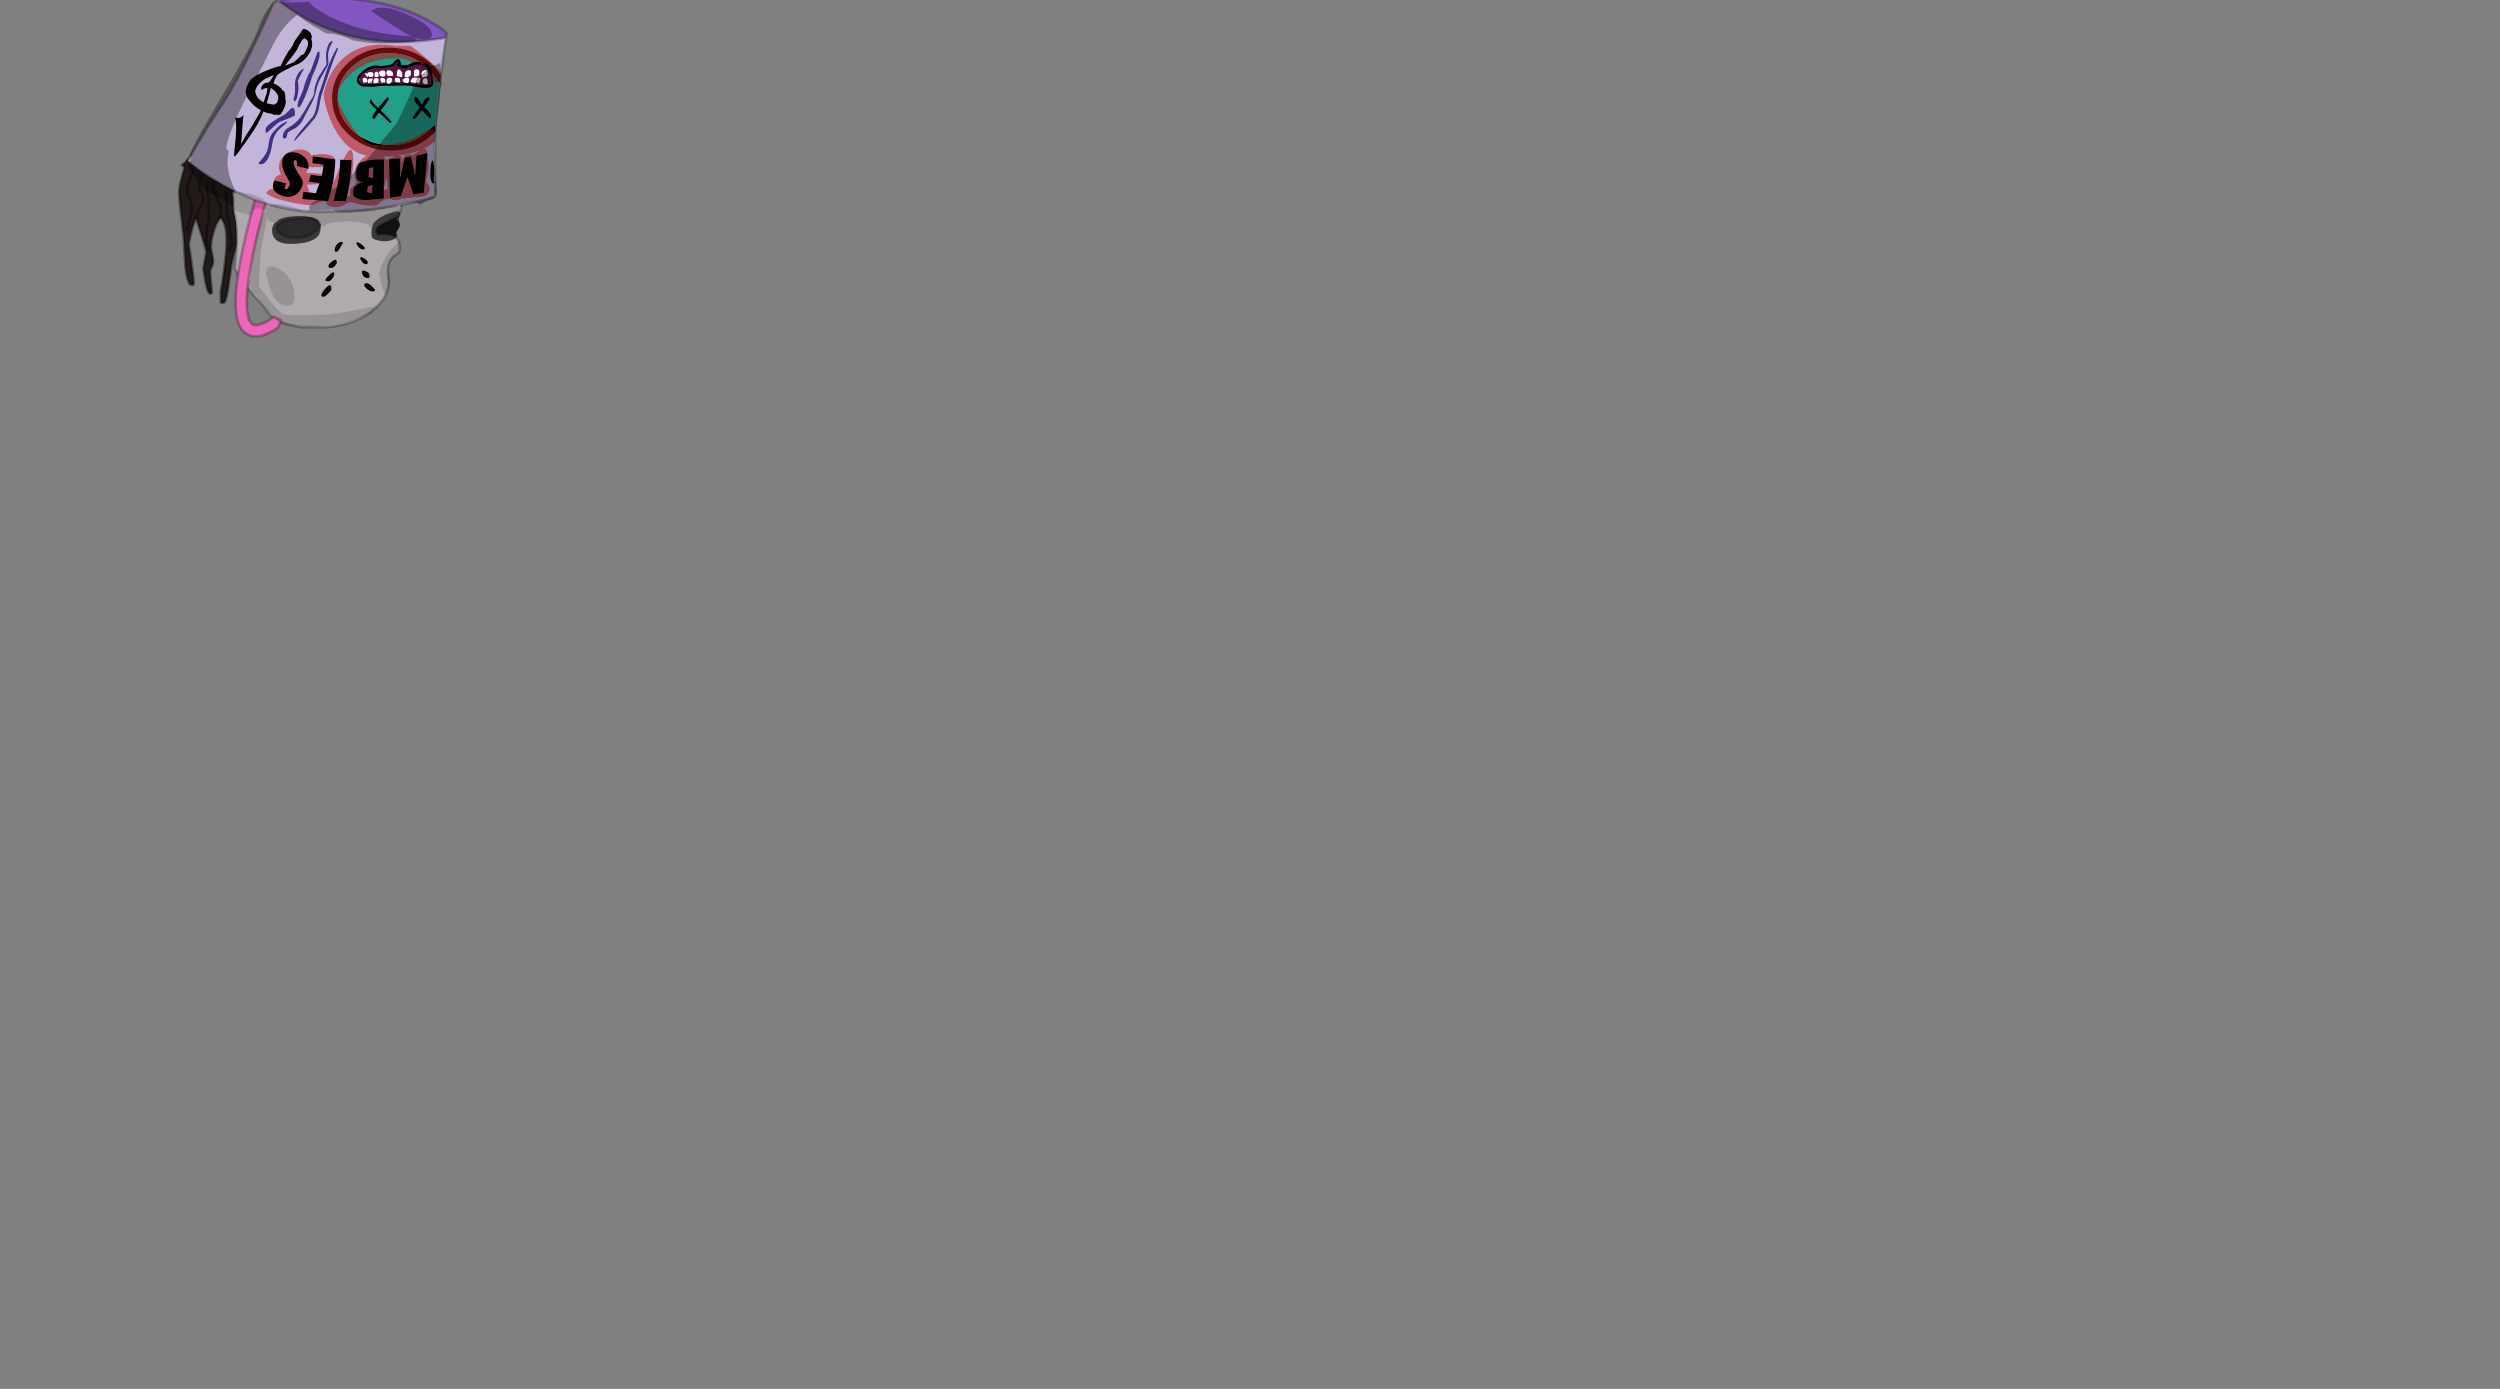 <svg id="CQB" image-rendering="auto" baseProfile="basic" version="1.1" x="0px" y="0px" width="900" height="500" ><rect width="100%" height="100%" fill="#808080" stroke="none"/><g id="Escena-1" overflow="visible"><g id="mcObject" transform="translate(113.4 60.35)"><g id="mcColor0" transform="translate(69.6 57.95)"/><path fill="#231A1A" stroke="none" d="M-43.8 -2.5Q-42.9 -3.2 -41.4 -5.15 -39.9 -7.05 -39.9 -7.45 -39.9 -8 -40.05 -8.1 -40.15 -8.1 -40.5 -8.15 -41.95 -7.05 -44.35 -4.5 -46.9 -1.65 -47.9 -.85 -47.9 -.8 -47.45 -.55 -47.05 -.35 -47.05 .15 -47.05 .35 -47.95 3.5 -48.9 6.95 -48.9 8.6 -48.9 11.65 -47.95 18.95 -47.05 26.3 -47.05 29 -47.05 29.05 -46.65 35.65 -45.9 42.25 -44.35 42.25 -43.8 42.25 -43.75 42.15L-43.8 42.05Q-43.65 41.6 -43.65 41.2 -43.65 40.15 -44.5 33.95 -45.4 28 -45.4 27.9 -45.4 26.8 -44.55 23.3 -43.55 19.25 -42.75 18.35 -42.35 19.65 -40.65 24.95 -39.15 29.75 -39.15 30.2 -39.15 31.05 -40.2 36.25 -40.2 36.3 -39.5 40.8 -38.6 45.35 -37.75 45.35 -37.25 45.35 -37.15 45.2 -37.15 45 -37.1 45 -37.75 38.55 -37.75 37.65 -37.75 36.7 -37.2 35.75 -36.65 34.8 -36.65 33.65 -36.65 33.2 -37.05 31.05 -37.5 29.05 -37.5 29 -37.5 26.65 -36.6 23.4 -35.55 19.5 -33.9 17.9 -32.35 19.9 -32 22.85 -31.85 23.95 -31.85 27.7 -31.85 29.7 -32.65 36.3 -33.5 42.85 -33.9 44.15L-33.9 48.5Q-33.85 48.7 -32.95 48.7 -31.85 48.7 -30.8 40.2 -29.6 30.5 -28.05 27.95 -28.05 29 -27.45 29.45L-27 29.25Q-25.55 22.35 -25.55 10.8 -25.55 7.6 -31.65 2.65 -38.3 -2.7 -44 -2.2L-43.8 -2.5Z"/><path id="Layer14_0_1_STROKES" stroke="#000" stroke-opacity=".38" stroke-width="1" stroke-linejoin="round" stroke-linecap="round" fill="none" d="M-43.8 -2.5L-44 -2.2Q-38.3 -2.7 -31.65 2.65 -25.55 7.6 -25.55 10.8 -25.55 22.35 -27 29.25L-27.45 29.45Q-28.05 29 -28.05 27.95 -29.6 30.5 -30.8 40.2 -31.85 48.7 -32.95 48.7 -33.85 48.7 -33.9 48.5L-33.9 44.15Q-33.5 42.85 -32.65 36.3 -31.85 29.7 -31.85 27.7 -31.85 23.95 -32 22.85 -32.35 19.9 -33.9 17.9 -35.55 19.5 -36.6 23.4 -37.5 26.65 -37.5 29 -37.5 29.05 -37.05 31.05 -36.65 33.2 -36.65 33.65 -36.65 34.8 -37.2 35.75 -37.75 36.7 -37.75 37.65 -37.75 38.55 -37.1 45 -37.15 45 -37.15 45.2 -37.25 45.35 -37.75 45.35 -38.6 45.35 -39.5 40.8 -40.2 36.3 -40.2 36.25 -39.15 31.05 -39.15 30.2 -39.15 29.75 -40.65 24.95 -42.35 19.65 -42.75 18.35 -43.55 19.25 -44.55 23.3 -45.4 26.8 -45.4 27.9 -45.4 28 -44.5 33.95 -43.65 40.15 -43.65 41.2 -43.65 41.6 -43.8 42.05L-43.75 42.15Q-43.8 42.25 -44.35 42.25 -45.9 42.25 -46.65 35.65 -47.05 29.05 -47.05 29 -47.05 26.3 -47.95 18.95 -48.9 11.65 -48.9 8.6 -48.9 6.95 -47.95 3.5 -47.05 .35 -47.05 .15 -47.05 -.35 -47.45 -.55 -47.9 -.8 -47.9 -.85 -46.9 -1.65 -44.35 -4.5 -41.95 -7.05 -40.5 -8.15 -40.15 -8.1 -40.05 -8.1 -39.9 -8 -39.9 -7.45 -39.9 -7.05 -41.4 -5.15 -42.9 -3.2 -43.8 -2.5Z"/><path fill="#353535" stroke="none" d="M29.2 17.9Q29.2 17.25 27.85 17.2 26.45 17.15 24.8 17.75 20.4 19.4 20.4 23.1L20.55 24.6Q20.95 26.1 22.05 26.1 27.9 26.1 28.5 25.4 28.8 24.95 29.05 23.8 30.7 21.05 30.7 20.65 30.7 20.15 30.05 19.6 29.2 18.8 28.95 18.45 29.2 18.1 29.2 17.9Z"/><path fill="#AFAAAD" stroke="none" d="M22.05 -3.6Q14.05 -6.90 -5.65 -.25 -25.29 6.40 -28.2 7.55 -29.5 8.1 -29.65 8.9 -29.75 9.4 -29.55 10.7 -29.55 14.8 -28.85 17.6 -28.15 20.4 -28.15 26.85 -28.85 36.1 -28.85 36.25 -28.85 36.9 -25.4 41.6 -22.05 46.2 -20.55 47.7 -18.5 49.7 -16 53.35 -12.9 56.25 -4.8 57.45L4.4 57.45Q15.55 56.25 21.65 50.7 26.55 46.25 26.55 41.15 26.4 39.7 26.3 38.55 26.15 36.35 26.45 35.1 27.15 32.5 29 31.5 30.55 30.65 30.55 29.15 30.7 27.4 29.8 26 28.05 23.3 22.75 24.05 22.3 23.65 22.2 23.45 22.05 23.15 22.05 22.5 22.05 21.25 26 19.5 29.94 17.75 30.35 16.8 30.74 15.84 31.05 13.55 31.35 11.29 30.7 5.5 30.04 -.29 22.05 -3.6M-13.8 21.75Q-13.8 18.95 -6.1 18.3 1.6 17.6 1.6 20.7 1.6 21.75 -.25 23.2 -2.85 25.25 -7.05 25.25 -10.3 25.25 -12.25 23.9 -13.8 22.85 -13.8 21.75Z"/><path id="Layer12_0_1_STROKES" stroke="#000" stroke-opacity=".25" stroke-width="1" stroke-linejoin="round" stroke-linecap="round" fill="none" d="M31.05 13.57Q30.74 15.84 30.35 16.8 29.94 17.75 26 19.5 22.05 21.25 22.05 22.5 22.05 23.15 22.2 23.45 22.3 23.65 22.75 24.05 28.05 23.3 29.8 26 30.7 27.4 30.55 29.15 30.55 30.65 29 31.5 27.15 32.5 26.45 35.1 26.15 36.35 26.3 38.55 26.4 39.7 26.55 41.15 26.55 46.25 21.65 50.7 15.55 56.25 4.4 57.45L-4.8 57.45Q-12.9 56.25 -16 53.35 -18.5 49.7 -20.55 47.7 -22.05 46.2 -25.4 41.6 -28.85 36.9 -28.85 36.25 -28.85 36.1 -28.15 26.85 -28.15 20.4 -28.85 17.6 -29.55 14.8 -29.55 10.7 -29.75 9.4 -29.65 8.9 -29.5 8.1 -28.2 7.55 -25.29 6.40 -5.62 -.25 14.05 -6.90 22.05 -3.6 30.04 -.29 30.7 5.5 31.35 11.29 31.05 13.57ZM-13.8 21.75Q-13.8 22.85 -12.25 23.9 -10.3 25.25 -7.05 25.25 -2.85 25.25 -.25 23.2 1.6 21.75 1.6 20.7 1.6 17.6 -6.1 18.3 -13.8 18.95 -13.8 21.75Z"/><path fill="#000" stroke="none" d="M16.9 37.6Q16.9 38.2 17.2 38.75 17.8 39.75 19.15 39.75 19.7 39.75 19.7 39.05 19.7 37.85 18.3 37.3 16.9 36.75 16.9 37.6M18.6 41.6Q17.9 41.6 17.8 41.9 17.75 42 17.75 42.6 17.75 42.8 18.65 43.6 19.8 44.6 20.9 44.6 21.05 44.6 21.35 44.4 21.65 44.2 21.65 43.95 19.7 41.6 18.6 41.6M3 46.5Q3.55 46.5 4.7 45.4 5.9 44.25 5.9 43.7 5.9 41.25 4.1 43.15 2.3 45 2.3 45.85 2.3 46.5 3 46.5M6.95 38.6Q6.95 36.9 5.4 38.4 3.8 39.9 3.8 40.35 3.8 40.7 3.95 40.8 4.3 40.8 4.75 40.95 5.9 40.95 6.95 38.6M4.85 35.45Q4.85 35.5 4.9 35.8 5.1 36.15 5.75 36.15 6.4 36.15 7.15 35.4 7.85 34.65 7.85 34.2 7.85 32.5 6.35 33.6 4.85 34.7 4.85 35.45M7.15 30.2L7.9 30.3Q8.35 30.3 10 27.15 9.95 26.9 9.95 26.75 8.55 26.6 7.7 27.9 7.1 28.8 7.1 29.55L7.15 30.2M18.95 33.8Q18.95 33.65 18.5 33.3 18.4 33.15 18.25 33.05 17.75 32.55 17.3 32.45 16.25 31.85 16.25 32.8 16.25 32.75 16.85 33.75 17.6 34.8 18.4 34.8 18.5 34.8 18.6 34.65 18.85 34.6 18.95 34.5L18.95 34.15Q18.95 34.05 18.95 34 18.95 33.85 18.95 33.8M17.3 29.45Q17.95 29.45 17.95 29 17.95 28.55 16.45 27.4 14.95 26.3 14.95 27.45 14.95 27.5 15.55 28.45 16.35 29.45 17.3 29.45Z"/><path fill="#EE66B7" stroke="none" d="M-19.6 6.55Q-20.35 6.95 -20.55 7.75 -29.45 38.8 -28.5 51.05 -27.95 58.5 -24.1 60.1 -20.6 62.15 -14.15 58.15 -13.45 57.7 -13.05 57.2 -12.9 56.6 -12.25 54.95 -12.9 54.55 -13.5 54.35 -14.05 54.15 -14.85 53.7 -15.9 54.55 -16.25 54.75 -20.3 57.25 -22.35 56.5 -24.2 55.3 -24.5 50.75 -25.3 38.9 -16.7 8.85 -16.5 8.05 -16.9 7.35 -17.3 6.6 -18.1 6.4 -18.9 6.15 -19.6 6.55Z"/><path id="Layer10_0_1_STROKES" stroke="#000" stroke-opacity=".25" stroke-width="1" stroke-linejoin="round" stroke-linecap="round" fill="none" d="M-20.55 7.75Q-29.45 38.8 -28.5 51.05 -27.95 58.5 -24.1 60.1 -20.6 62.15 -14.15 58.15 -13.45 57.7 -13.05 57.2 -12.9 56.6 -12.25 54.95 -12.9 54.55 -13.5 54.35 -14.05 54.15 -14.85 53.7 -15.9 54.55 -16.25 54.75 -20.3 57.25 -22.35 56.5 -24.2 55.3 -24.5 50.75 -25.3 38.9 -16.7 8.85 -16.5 8.05 -16.9 7.35 -17.3 6.6 -18.1 6.4 -18.9 6.15 -19.6 6.55 -20.35 6.95 -20.55 7.75Z"/><path fill="#C3B4D9" stroke="none" d="M43.6 -17.55Q44.35 -27.5 47.15 -46.8 11.9 -40.5 -13 -60.05 -14.1 -59.8 -14.85 -59.5 -27 -32.3 -32.75 -23.7 -38.5 -15.2 -45.8 -2.45 -40.75 2.1 -32.4 6.65 -15.65 15.75 .95 15.9 17.55 16.05 32 13.2 39.25 11.8 43.25 10.35 43.2 5.95 43.2 .25 43.1 -11.3 43.6 -17.55Z"/><path fill="#8155C2" stroke="none" d="M40.1 -53.35Q30.35 -58.5 18.15 -60.15 3.6 -62.1 -7.1 -61 -10.75 -60.6 -13 -60.05 11.9 -40.5 47.15 -46.8 47.3 -47.6 47.4 -48.45 45 -50.75 40.1 -53.35Z"/><path id="Layer9_0_1_STROKES" stroke="#000" stroke-opacity=".25" stroke-width="1" stroke-linejoin="round" stroke-linecap="round" fill="none" d="M47.15 -46.8Q47.3 -47.6 47.4 -48.45 45 -50.75 40.1 -53.35 30.35 -58.5 18.15 -60.15 3.6 -62.1 -7.1 -61 -10.75 -60.6 -13 -60.05 11.9 -40.5 47.15 -46.8 44.35 -27.5 43.6 -17.55 43.1 -11.3 43.2 .25 43.2 5.95 43.25 10.35 39.25 11.8 32 13.2 17.55 16.05 .95 15.9 -15.65 15.75 -32.4 6.65 -40.75 2.1 -45.8 -2.45 -38.5 -15.2 -32.75 -23.7 -27 -32.3 -14.85 -59.5 -14.1 -59.8 -13 -60.05"/><path fill="#000" stroke="none" d="M-3.1 -49.7Q-3.7 -50.05 -4.3 -49.95 -4.7 -49.25 -5.85 -47.65 -7.05 -46.05 -7.25 -45.7 -7.75 -44.8 -8.05 -43.95 -8.3 -43.65 -8.35 -43.55 -8.5 -43.25 -8.7 -42.95 -9.05 -42.4 -9.45 -42.1 -9.95 -41.3 -10.45 -40.35 -11.55 -38.4 -11.8 -37.75 -12.15 -37.15 -12.3 -36.6 -14.4 -36.2 -17.2 -35.05 -22.55 -32.95 -23.7 -30.9 -24.9 -28.8 -24.9 -27.4 -24.9 -25.35 -23.1 -23.6 -22.15 -22.2 -19.5 -20.65 -19.6 -20.5 -19.6 -20.3 -21.55 -16.9 -22.9 -14.6 -23.65 -13.55 -24.2 -12.55 -24.35 -12.35 -24.45 -12.2 -24.5 -12.05 -24.6 -11.95 -25.95 -9.7 -26.7 -8.45 -26.4 -10.15 -26.25 -13.2 -25.9 -18.1 -25.7 -18.85 -26.15 -18.5 -26.7 -18.15 -27.7 -17.65 -28.7 -18.05 -28.65 -17.75 -28.6 -17.4L-28.6 -17.45Q-28.2 -14.5 -28.55 -10.8 -29.2 -4.6 -29.15 -4.15L-28.8 -4.1Q-28 -4.85 -24.9 -9.25 -21.95 -13.5 -21.35 -14.55 -21.3 -14.65 -21.25 -14.75 -20.65 -15.75 -20.45 -16.1 -20.15 -16.65 -19.3 -18.45 -18.9 -19.45 -18.6 -20.2 -17.15 -19.55 -15.9 -19.5 -14.9 -19.05 -14.45 -18.95 -14.25 -19 -14.1 -19.1 -13.1 -18.95 -12.7 -19 -12.3 -19.1 -11.45 -20.7 -10.1 -23.2 -10.7 -24.85 -10.6 -25.7 -10.8 -26.6 -11.15 -28 -11.6 -27.65 -12.5 -29.4 -14.95 -30.35 -14.35 -32.1 -14 -32.65 -13.45 -33.65 -11.95 -34.45 -11.1 -35 -8.8 -36.05 -8.35 -36.35 -7.9 -36.6 -6.25 -37.15 -5.35 -37.7 -3.3 -38.9 -1.9 -41.4 -.5 -44 -1.35 -46.35 -1.05 -47 -1.25 -47.65 -1.45 -48.8 -3.1 -49.7M-3.8 -46.5Q-3.65 -46.5 -3.45 -46.4 -2.3 -45.75 -2.5 -44.35 -2.6 -43.7 -3.05 -42.85L-2.95 -42.8 -3.25 -42.3Q-3.5 -41.55 -3.9 -41.1 -4.35 -40.5 -4.95 -40.5 -5.45 -39.95 -6 -39.4 -6.8 -38.6 -7.6 -38 -8 -37.85 -8.35 -37.65 -9.5 -37.25 -10.3 -36.85 -10.5 -36.85 -10.7 -36.8 -10.15 -37.65 -8.7 -39.45 -7.1 -41.4 -6.45 -42.55 -6.35 -42.8 -5.95 -43.55 -5.95 -43.7 -5.85 -43.8 -5.7 -44.4 -5.25 -44.85 -4.5 -46.4 -3.8 -46.5M-18.5 -31.6Q-18.35 -31.75 -18.2 -31.8 -15.65 -33.1 -14.85 -33.3 -16.1 -31 -16.8 -30.6 -17.95 -30.6 -18.45 -30.15 -18.75 -29.95 -19.2 -29.2 -19.45 -28.75 -19.4 -28.6 -19.5 -28.4 -19.25 -28.05L-18.95 -28Q-18.25 -28.6 -17.2 -28.75 -17.1 -27.9 -17.4 -26.75 -17.8 -25.65 -18.5 -23.5 -20.4 -24.55 -21.05 -25.85 -21.25 -26.25 -21.3 -26.55 -21.45 -26.95 -21.5 -27.25 -21.5 -27.6 -21.45 -27.95 -21.35 -28.4 -21.1 -28.8 -20.15 -30.5 -18.5 -31.6M-16.5 -26.4Q-15.95 -28.55 -15.85 -28.75 -13.25 -26.85 -13.25 -25.3 -13.2 -24.55 -13.65 -23.4 -13.85 -23.25 -14.1 -23.05 -14.4 -22.85 -14.7 -22.65 -15.45 -22.75 -16.45 -22.95 -17 -23.1 -17.4 -23.2 -17.1 -24.2 -16.5 -26.4M-27.5 -17.75Q-27.54 -17.65 -27.55 -17.6 -27.55 -17.65 -27.65 -17.7 -27.55 -17.75 -27.5 -17.75M26.95 -41.2Q34.75 -41.1 40.25 -36.1 42.65 -33.95 43.95 -31.4 44.15 -31.05 44.55 -30.9 44.65 -30.9 44.7 -30.85 44.8 -30.85 44.9 -30.85 44.95 -31.4 45.05 -32.1 45.15 -32.7 45.25 -33.2 43.85 -35.55 41.6 -37.6 35.55 -43.05 26.95 -43.2 18.3 -43.35 12.25 -38.05 6.15 -32.7 6.15 -25.05 6.15 -17.35 12.25 -11.8 18.3 -6.3 26.95 -6.15 35.55 -6.05 41.55 -11.35 42.6 -12.25 43.25 -12.85 43.25 -13.3 43.3 -13.7 43.3 -13.9 43.25 -14.65 43.25 -15 43.3 -15.3L43.25 -15.3Q42.85 -15.3 42.6 -14.95 42.05 -14.4 40.25 -12.85 34.8 -8.05 27 -8.15 19.1 -8.3 13.6 -13.3 8.15 -18.25 8.15 -25.05 8.15 -31.8 13.55 -36.55 19.05 -41.35 26.95 -41.2Z"/><path fill="#229F88" stroke="none" d="M40.25 -36.1Q34.75 -41.1 26.95 -41.2 19.05 -41.35 13.55 -36.55 8.15 -31.8 8.15 -25.05 8.15 -18.25 13.6 -13.3 19.1 -8.3 27 -8.15 34.8 -8.05 40.25 -12.85 42.05 -14.4 42.6 -14.95 42.85 -15.3 43.25 -15.3L43.3 -15.3Q43.3 -15.6 43.4 -15.8L43.45 -15.85Q44.35 -27.8 44.7 -30.85 44.65 -30.9 44.55 -30.9 44.15 -31.05 43.95 -31.4 42.65 -33.95 40.25 -36.1Z"/><path fill="#B81616" fill-opacity=".56" stroke="none" d="M34.3 -43.85L28.8 -43.85Q15.3 -46 8.05 -37.15 5.55 -34.15 4.2 -30.3 3.15 -27.4 3.15 -25.75 3.15 -24.95 3.9 -22.1 5 -18.05 6.75 -14.6 11.25 -5.9 18.7 -4.25 17.2 -3.55 16.05 -2.2 14.2 -.15 14.2 2.2 14.2 3.2 14.3 3.6 14.45 4.55 15.15 5.15 14.25 6.45 13.05 7.3 12.6 7.6 12.6 8.85 12.6 9.65 12.85 10.25 12.6 10.3 12.4 10.3 11.9 10.35 11.45 10.4 11.9 8.9 12.4 6.7 13.8 .55 13.8 -2.1 13.8 -10.55 9.95 -2.35 7.75 2.3 6.8 5.55 6.65 3.95 6.65 3 6.65 2 7 .05 7.35 -1.85 7.35 -2.15 7.35 -5.2 1.5 -4.8 -.1 -4.7 -1.3 -4.35 -1.85 -5.6 -3.3 -6.15 -5.45 -7 -8.15 -6.05 -10.95 -5.1 -12.25 -2.95 -13.7 -.4 -12.25 2.65 -13.95 2.45 -14.75 4.6 -15.15 5.65 -15.2 6.85 -15.2 7.3 -15.15 7.65 -17.05 7.75 -17.5 9.3 -15.35 11 -9.3 12.35 -4.25 13.5 -1.8 13.5 -.9 13.5 .65 12.75 1.15 12.5 1.6 12.35 2.75 12.25 3.65 12.1 4.1 12.35 4.35 13.1 4.7 14.2 8.15 14.2 9.05 14.2 10.55 13.35 12.05 12.45 12.9 12.45 13.25 12.45 15.55 13.1 17.85 13.75 21.3 13.7 22.3 13.7 23.6 12.5 24.9 11.25 26.6 11.25 26.9 11.25 27.15 11.25 27.7 11.7 28.7 11.7 30.25 11.7 31.15 11.15 34 11 35.75 10.6 36.25 10.65 36.8 10.65 38.95 10.65 40.2 9.7 41.3 8.85 41.3 7.7 41.3 6.65 40.65 6 40 5.4 40 4.9 40.95 .6 40.95 -.65 40.95 -1 40.65 -2.6 40.35 -4.15 40.35 -4.85 40.45 -7.05 38.95 -6.75 39.1 -6.85 39.3 -6.95 42.05 -8.3 43.1 -9.65L43.1 -12.5Q43 -12.9 42.95 -13.65 42.45 -13.95 41.6 -13.95 40.95 -13.95 39.55 -13.05 37.35 -11.55 36.25 -11 30.55 -8.05 21.65 -8.05 17.65 -8.05 12.55 -16 8.05 -23.05 8.05 -25.55 8.05 -28.8 12.15 -33 18.45 -39.4 30.2 -39.4 33.95 -39.4 38.05 -34.95 42.15 -30.55 44.05 -30.55 44.6 -30.55 45 -30.65 45.1 -31.35 45.2 -32.1 45.3 -33.6 45.45 -34.2 44.25 -35.85 40.7 -38.85 36.05 -42.85 34.3 -43.85M18.3 -.75L18.1 -.6Q17.9 2.35 17.65 3L16.65 2.65Q16.75 2.4 16.95 .4 17.1 -.7 18.3 -.75M25.3 -3.1Q25.05 -3.6 24.7 -3.95 26.8 -4 28.75 -4.2 28.3 -4 27.55 -3.6 26.1 -2.85 25.95 -2.85 25.9 -2.85 25.3 -3.1M20.95 -1.95L21.8 -2.15Q22.2 -1.8 22.6 -1.45L22.05 -1.45Q21.55 -1.8 20.95 -1.95M28.65 -1.3L28.8 -1.1Q28.8 -.4 29.4 .75 30.1 2.15 30.9 2.15 32.1 2.15 32.6 .9 33.3 -.65 33.4 -.75 33.45 -.7 34.35 .5 35.4 1.7 36.2 1.7 37.1 1.7 37.45 1.3 37.55 -.5 37.7 -3.6L38.05 -3.7Q38.05 -3.3 38.4 -2.15 38.75 -1.05 38.75 -.6 38.75 .3 38.25 2.1 37.7 3.9 37.7 4.85 37.7 5.9 37.8 6.2 36.6 6.1 35.35 6.1 35.25 5.5 35.2 5.3 34.7 3.25 33.35 3.25 32 3.25 31.1 5.95 31 6.2 30.95 6.45 29.65 6.65 28.3 7 28.25 6.15 28.25 5.05 28.65 .8 28.65 -1.3M31 -2.15Q31.3 -3.05 31.25 -3.55 31.15 -4.25 30 -4.35 34.45 -4.95 37.8 -6.25 35.4 -4.55 35.3 -4.55 33.5 -4.8 32.9 -4.6 32 -4.35 31.1 -2.05L31 -2.15M24.65 8.1Q24.8 7.55 24.95 6.95 25.4 5.3 25.65 3.7 26.05 5.15 26.15 6.85 26.2 7.25 26.2 7.6L24.65 8.1M22.05 8.9L20.85 9.25Q21.2 8.95 21.4 8.7 21.6 8.45 22.05 7.65L22.05 7.55Q22.35 8.25 22.05 8.9M16.45 7.3Q17.4 6.3 17.65 6.2L17.65 9.95Q16.8 9.95 15.9 10L14.9 8.85Q15.35 8.5 16.45 7.3M4.4 5.85Q4.45 5.8 4.5 5.8 4.55 6.95 4.65 8.25 4.65 8.45 4.65 8.6 3.9 8.35 3 8.35 2.35 8.35 .4 9.3 -.55 9.8 -1.25 10.05 -1.75 10.05 -2.3 10.05 -1.8 8.15 -3 6.15 -2.95 6.15 -2.9 6.15 .2 5.95 4.4 5.85M8.95 7.55L8.95 7.5Q9.3 7.7 8.7 8.8L8.5 8.6Q8.9 7.85 8.95 7.55M4.35 -.15Q4.35 .95 4.4 2.5 -.55 1.9 -3.2 1.9 -2.9 1.1 -2.15 .1 -2.05 -.05 -1.9 -.2L4.35 -.15Z"/><path fill="#000" stroke="none" d="M-11.75 -2.5Q-11.95 -1.35 -11.65 -.1 -11.4 1 -10.8 2.2 -10.25 3.2 -9.6 4.35 -9.15 5.1 -9 6.05L-9.85 7.65 -10.95 7.7 -10.45 5.65 -14.55 4.6Q-16.3 8 -12.9 9.65 -11.2 10.55 -9.25 10.55 -5.4 9.95 -4.45 5.95 -4.2 4.8 -4.9 3.8 -6.15 2 -7.15 .1 -7.5 -.65 -7.6 -1.4 -7.7 -1.95 -7.6 -2.55L-6.85 -2.75Q-6.6 -2.4 -6.5 -1.95 -6.35 -1.4 -6.5 -.85 -6.55 -.75 -6.6 -.6L-2.5 .4Q-1.95 -2.1 -3.75 -3.75 -6.3 -6.15 -9.6 -5.35 -10.4 -5.1 -10.9 -4.45 -11.6 -3.6 -11.75 -2.5M41.5 3.25L41.75 4.5Q42.1 5.7 42.6 5.7 42.85 5.7 43 5.6L43.05 5.4 42.75 4.95 42.95 1.35Q42.6 -4.65 41.8 -1.4 41.5 -.5 41.5 3.25M30.6 -3.35L26.65 -2.95 27 10.8 30.9 10.25 33.3 3.35 35.4 9.6 39.15 9 40.5 -5.25 36.55 -4.3 36.05 2.7 34.5 -3.9 32.4 -3.6 30.65 3.6 30.6 -3.35M16.55 -1.9Q15.8 -1.6 15.45 -.9 14.45 1.15 14.9 3.45 15.3 5.3 17.5 5.2 16.85 5.3 16.25 5.55 15.6 5.75 15.1 6.15 14.05 6.85 13.8 8.1 13.55 9.15 14 10.35 14.9 11.05 16.05 11.4 17.5 11.8 18.95 11.6 21.75 11.45 24.75 11.05L24.85 -2.85Q20.65 -3.25 16.55 -1.9M20.75 6.2L20.4 9.35 18.7 8.75 19 6.75 20.75 6.2M19.3 3.4L19.4 .25 21 -.3 20.9 3.9 19.3 3.4M7.2 -1Q7.25 -2 7.3 -2.95L-.8 -4.05 -.9 -1.65 3.1 -1.05 2.45 3.1 -1.45 2.6 -2.3 5.05 1.65 5.55 .3 9.2 -4.15 8.7 -4.65 11.3 4.7 12Q6.85 5.6 7.2 -1M13.2 -2.7L9.05 -2.85Q9.05 2.85 7.6 8.4 7.15 10.25 6.7 12.05L11.1 12Q12.45 6.6 12.95 1.05 13.1 -.85 13.2 -2.7Z"/><path fill="#000" stroke="none" d="M35.75 -24.15Q35.75 -23.95 37.8 -21.65 37.2 -21 36.3 -19.75 35.2 -18.25 35.2 -18.2 35.2 -18 35.3 -17.85 35.45 -17.55 35.85 -17.55 36.15 -17.55 38.55 -20.75 38.85 -20.45 39.8 -19.3 41.05 -17.85 41.35 -17.85 41.7 -17.85 41.75 -18L41.8 -18.45Q41.8 -19.25 40.6 -20.55 39.85 -21.3 39.35 -21.8 41.3 -24.6 41.3 -24.9 41.3 -25.3 41.2 -25.2 39.9 -25.4 39.2 -24.1 38.85 -23.2 38.6 -22.65 38.5 -22.75 38.45 -22.8 37.5 -24.3 36.9 -25 35.75 -26.35 35.75 -24.15M26.6 -24.8Q26.6 -24.95 26.15 -25.4 25.85 -25.25 23.35 -22.25 23 -21.85 22.75 -21.45 20.7 -23.4 20.15 -24.6 19.7 -24.2 19.7 -23.35 21.1 -21.95 22.2 -20.8 20.65 -18.75 20.65 -18.1 20.65 -17.9 21.2 -17.4 21.45 -17.75 23.1 -19.85 26.85 -16.05 27.05 -16.05 27.35 -16.05 27.55 -16.5 26.75 -17.75 23.7 -20.55L23.65 -20.6Q23.95 -20.95 24.25 -21.35 26.6 -24.35 26.6 -24.8M38.5 -37.35Q38.25 -37.7 38.1 -37.85 37.75 -38.1 36.75 -38.1 35.8 -38.1 34.55 -37.5 33.35 -36.9 33.25 -36.9L31.1 -36.9Q31.05 -36.95 30.65 -38.4 30.35 -39.4 29.5 -39.05 29.2 -38.95 28.05 -37.6 27.3 -36.8 23.75 -36.6 20.25 -37.35 17.4 -34.95 15.05 -33.05 15.05 -31.7 15.05 -29.8 17.35 -29.15L21.35 -29.15Q21.55 -29.25 23.65 -29.4L32.6 -29.6Q33 -29.6 35.85 -29.15 38.65 -28.7 39.5 -28.7 41.35 -28.7 42 -29.2 42.55 -29.65 42.55 -30.6 42.55 -30.8 42.05 -34.75 41.1 -38.4 38.5 -37.35M23.2 -35.85Q27.5 -35.85 28.1 -36.45 29.5 -37.9 29.8 -38 29.4 -37.15 29.5 -36.7 29.7 -35.85 32.2 -35.85 33.9 -35.85 35.1 -36.45 36.35 -37.05 36.75 -37.05 39.9 -37.05 41.1 -34.35 41.75 -32.9 41.75 -30.75 41.75 -30.2 41.45 -30 41 -29.7 39.85 -29.7 38.25 -29.7 36 -30.15 34.1 -30.55 32.3 -30.6 32.3 -30.35 30.75 -30.35 29.1 -30.45 28.9 -30.45L17.6 -30.15Q16.9 -30 16.35 -30.75 15.95 -31.3 15.95 -31.65 15.95 -32.55 17.7 -34 19.95 -35.85 23.2 -35.85Z"/><path fill="#591444" stroke="none" d="M28.1 -36.45Q27.5 -35.85 23.2 -35.85 19.95 -35.85 17.7 -34 15.95 -32.55 15.95 -31.65 15.95 -31.3 16.35 -30.75 16.9 -30 17.6 -30.15L28.9 -30.45Q29.1 -30.45 30.75 -30.35 32.3 -30.35 32.3 -30.6 34.1 -30.55 36 -30.15 38.25 -29.7 39.85 -29.7 41 -29.7 41.45 -30 41.75 -30.2 41.75 -30.75 41.75 -32.9 41.1 -34.35 39.9 -37.05 36.75 -37.05 36.35 -37.05 35.1 -36.45 33.9 -35.85 32.2 -35.85 29.7 -35.85 29.5 -36.7 29.4 -37.15 29.8 -38 29.5 -37.9 28.1 -36.45Z"/><path fill="#FFF" stroke="none" d="M17.15 -31.65Q17.15 -31.35 17.3 -31 17.4 -30.65 17.5 -30.6 17.6 -30.65 17.7 -30.7L18 -30.6Q18.3 -30.6 18.45 -30.8 18.6 -30.8 18.8 -30.8L18.8 -31.5Q18.8 -32.25 18 -32.35 17.15 -32.45 17.15 -31.65M31.55 -31.5L31.7 -31.1Q31.8 -30.9 31.95 -30.8 32.05 -30.6 32.3 -30.6 32.7 -30.6 33.2 -30.35 33.55 -30.35 33.75 -30.85 33.95 -31.3 33.95 -31.65 33.95 -32.55 32.95 -32.45 32.3 -32.4 32.05 -31.9 31.55 -31.9 31.55 -31.5M34.55 -34.35Q34.55 -35.25 33.45 -35.05 32.3 -34.8 32.3 -33.35L32.3 -32.7 33.1 -32.6Q34.15 -32.6 34.45 -33.3 34.55 -33.6 34.55 -34.35M38.3 -33.65Q38.3 -33.45 38.4 -33.15 38.5 -32.65 38.75 -32.4 40.2 -32.8 40.45 -33.05 40.55 -33.2 40.55 -33.9 40.55 -35.4 39.45 -35.1 38.3 -34.8 38.3 -33.65M39.65 -32.2Q38.75 -32.1 38.75 -31.05 38.75 -30.05 39.85 -30.05 40.25 -30.05 40.45 -30.15 40.55 -30.45 40.55 -30.75 40.55 -32.35 39.65 -32.2M37.55 -32.4L36.25 -32.4Q35.3 -32.55 34.85 -32.05 34.65 -31.8 34.65 -31.5 34.4 -31.4 34.4 -31.2 34.4 -30.95 34.5 -30.85L34.55 -30.75 34.75 -30.75Q34.85 -30.65 35.05 -30.65 35.6 -30.65 35.8 -30.5 36 -30.35 36.1 -30.35 36.3 -30.35 36.35 -30.5 36.4 -30.65 36.55 -30.65 36.75 -30.65 36.9 -30.5 37.05 -30.35 37.25 -30.35 37.5 -30.35 37.75 -31.05 38 -31.7 38 -31.95L37.55 -32.4M36.6 -35.4Q35.85 -35.4 35.65 -34.8 35.6 -34.6 35.6 -33.65L35.65 -32.9 36.05 -32.85Q37.15 -32.85 37.4 -33.25 37.55 -33.4 37.55 -34.05 37.55 -34.7 37.55 -34.8 37.35 -35.4 36.6 -35.4M25.3 -31.5Q25.3 -32.1 24.4 -32.25 23.5 -32.35 23.5 -31.8 23.5 -31.55 23.7 -31.05 23.75 -30.95 23.8 -30.9 23.8 -30.8 23.85 -30.75L23.9 -30.65Q24 -30.5 24.1 -30.45 24.2 -30.5 24.25 -30.65L24.65 -30.65Q24.75 -30.7 24.85 -30.75 24.9 -30.65 24.95 -30.6 25.1 -30.6 25.25 -30.75L25.3 -31.5M21 -33Q21.05 -33.15 21.05 -33.65 21.05 -34.4 20 -34.4 18.95 -34.45 18.95 -33.9 18.95 -33.85 18.95 -33.75 18.65 -34.05 18.1 -34.05 18.05 -34.05 18.05 -33.7 18.05 -33.55 18.35 -33.2 18.75 -32.75 18.8 -32.6L19.15 -32.85 19.15 -33.2Q19.4 -32.6 20.05 -32.6 20.8 -32.6 21 -33M22 -32.25Q21.05 -32.25 21.05 -31.05 21.05 -30.45 21.35 -30.3 21.4 -30.35 21.5 -30.55 21.65 -30.45 21.85 -30.45 22.3 -30.45 22.55 -30.6 22.9 -30.6 22.85 -30.75L22.9 -31.9Q22.75 -32.25 22 -32.25M20.75 -31.85Q20.75 -32.25 20.6 -32.1 19.65 -32.15 19.3 -31.85 18.95 -31.65 18.95 -31.05 18.95 -30.65 19.3 -30.3 19.45 -30.3 19.6 -30.45 19.65 -30.55 19.65 -30.65L19.7 -30.65Q19.85 -30.65 20 -30.7 20.1 -30.55 20.3 -30.45 20.45 -30.7 20.75 -31.85M21.5 -32.7L22.15 -32.6Q22.8 -32.6 22.9 -32.95L22.9 -33.5Q22.9 -34.55 22.15 -34.5 21.4 -34.4 21.4 -33.7L21.5 -32.7M24.2 -34.95Q23 -34.75 23 -34.15 23.1 -33.9 23.25 -33.5 23.55 -32.75 24 -32.75 24.85 -32.75 25.15 -32.95 25.4 -33.15 25.4 -33.85 25.4 -35.15 24.2 -34.95M29.45 -33.55L29.45 -32.9 29.95 -32.85Q30.2 -32.85 30.5 -32.7 30.8 -32.6 31 -32.6 31.4 -32.6 31.4 -32.85L31.4 -34.2Q30.2 -35.95 29.75 -35.1 29.45 -34.65 29.45 -33.55M28.8 -32.1Q28.7 -32 28.7 -31.65 28.7 -31.55 28.75 -31.4 28.7 -31.35 28.7 -31.3 28.7 -31.15 28.85 -31 29 -30.75 29.4 -30.75L29.95 -30.8Q30 -30.7 30.1 -30.6 30.55 -30.65 30.65 -31 30.65 -31.05 30.65 -31.55 30.65 -31.9 30.25 -32.3 29.1 -32.45 28.8 -32.1M26.8 -32.4Q25.75 -32.4 25.75 -31.25 25.7 -30.95 25.75 -30.7 25.95 -30.2 26.75 -30.2 27.05 -30.2 27.45 -30.7 27.8 -31.2 27.8 -31.5 27.8 -32.4 26.8 -32.4M26.15 -33.05L27.6 -33Q27.8 -33 27.95 -33.1 28 -33.15 28.1 -33.3 28.25 -34.55 27 -35 25.7 -35.4 25.7 -34 25.7 -33.65 26.15 -33.05Z"/><path fill="#000" fill-opacity=".14" stroke="none" d="M-12.5 36.7Q-14.55 35.3 -16.05 35.6 -17.65 35.95 -17.65 38.2 -17.65 38.4 -16.05 44.15 -13.7 49.8 -9.9 49.8 -8.2 49.8 -7.65 48.25 -7.4 47.55 -7.4 46.2 -7.4 40.15 -12.5 36.7M30.5 30.45Q30.55 30.3 30.6 30.15L30.6 26.35Q29.65 27.1 28.5 28.35 23.2 34.25 23.2 38.6 23.2 38.7 23.95 42.35 24.75 45.25 25.65 45.85 25.85 45.2 26.3 44.05 27.15 41.7 27.15 40.9 27.15 40.45 26.8 38.6 26.45 36.7 26.45 36.3 26.45 33.35 30.25 30.6 30.35 30.5 30.5 30.45M29.4 13.55Q28.5 13.85 27.5 14.1 20.1 16.15 11.3 16.15 10.45 16.15 9 15.95 7.3 15.75 6.75 15.45L6.75 15Q2.8 15.35 -.65 15.4 -1.2 15.4 -1.6 15.45 -2.7 15.5 -2.95 15.55 -3.2 15.65 -3.25 16.1 -6.55 14.55 -9.8 13.7 -15.7 12.15 -17.3 14.4 -17.2 13.9 -17.2 13.35 -17.2 10.9 -23.6 9.35 -26.65 8.65 -28.25 9.05 -29 9.2 -29.4 9.6 -28.85 11.2 -28.85 11.8 -28.85 12.05 -28.85 12.25 -28.6 12.5 -28.25 12.75 -28.65 12.8 -29 12.95 -29.2 13.6 -29.6 13.9 -29.55 14 -29.55 14.05 -29.55 14.45 -29.7 14.8 -28.7 15.5 -27.85 15.8 -27.3 16.05 -23.7 17.1L-22.8 16.85Q-22.65 16.65 -22.65 15.8 -22.65 15.6 -22.65 15.45 -21.95 15.45 -21.4 14.95 -20.85 14.4 -20.55 14.4 -20.1 14.4 -19.95 14.75 -19.8 15.1 -19.4 15.1 -18.9 15.1 -18.2 14.95 -17.75 14.85 -17.55 14.85 -17.75 15.25 -17.85 15.8 -20.35 19.65 -21.95 28.45 -23.25 35.7 -23.25 39.6 -23.25 39.65 -23.2 40.25 -24.1 40.1 -24.1 42.2 -24.1 42.05 -22.8 43.8 -22.4 45.2 -21.55 45.5 -20.55 46.9 -19.1 48.9 -14.05 55.55 -11.9 56.05 -11.6 56.4 -10.6 56.75 -8.6 56.85 -6.05 57.15 -3.75 57.45 -3.45 57.45 7.45 57.45 17.3 53.7 18.85 53.1 20.1 52.6 21.1 51.3 22.15 50.25 22.35 50.05 22.5 49.9 20.2 50.05 15.35 51.1 7.7 52.75 1.75 52.95 -4.25 53.15 -5.5 53.15 -10.15 53.15 -11.95 52.6 -12.55 51.95 -13.2 51.3 -16.4 47.95 -17.15 46.6 -19.05 44.3 -20.25 42.85 -20.1 41.35 -20 39.05 -19.65 30.85 -19.55 30.35 -18.55 25 -18.1 22.25 -17.7 20 -17.35 18.15 -16.5 19.65 -14.4 19.65 -14.35 19.65 -14.3 19.65 -14.1 19.65 -13.85 19.65 -12.9 17.6 -6.15 17.45 1.1 17.3 1.7 20.1 1.9 20.15 2.1 20.2 2.14 20.2 2.2 20.2 2.14 20.20 2.1 20.25L2.05 20.25 2.1 20.4 2.2 20.7Q2.65 20.9 3.35 21.05 4.2 19.85 7.55 19.65 15.45 18.9 18.7 20.4 19.85 20.9 20.3 21.65 20.45 21.55 20.6 21.45 20.7 21.1 20.85 20.8 20.75 20.75 20.65 20.75 21.7 18.6 25.3 17 26.65 16.4 27.65 16.15 29.6 15.4 30.3 15.85 30.4 15.5 30.4 15.1 30.4 14.05 29.4 13.55Z"/><path fill="#000" fill-opacity=".34" stroke="none" d="M37.35 -45.95Q37.45 -46.05 37.55 -46.1 37.5 -46.1 37.4 -46.1 37.35 -46.05 37.35 -45.95M36.85 -32.5Q35.75 -29.7 34.05 -25.8 31.75 -20.6 29.9 -17 29.65 -16.45 29.4 -15.95 28.35 -14.6 26.95 -12.95 23.45 -8.9 22.5 -7.55 16.1 1.1 6.15 8.05 3.75 9.7 .25 11.95 -2.1 13.5 -2.1 14.05 -2.1 15.1 -1.85 15.3L-1.6 15.45Q-1.2 15.4 -.65 15.4 2.8 15.35 6.75 15L6.75 15.45Q7.3 15.75 9 15.95 10.45 16.15 11.3 16.15 20.1 16.15 27.5 14.1 28.5 13.85 29.4 13.55 29.75 13.45 30.1 13.3 34.35 12.5 35.7 12.55 37.25 12.6 37.65 13.4 39.1 12.7 40.3 11.9 41.6 11.8 42.35 11.35 43.3 10.75 43.95 8.9 43.75 6.95 43.6 5.05 43.15 -.35 42.95 -5.95 42.95 -8 43.6 -14.2 44.1 -18.8 44.35 -20.8 45.05 -25.4 45.05 -28 45.25 -29.3 45.65 -30.35 45.6 -30.55 45.6 -30.75 45.35 -31.95 45.35 -32.3 45.35 -32.8 45.4 -33.15 45.25 -35.25 45.05 -37.75 44.95 -37.7 44.9 -37.65 43.85 -36.95 41.8 -36.55 38.75 -33.55 36.85 -32.5M-.25 -57.8Q-1.6 -58.9 -2.25 -59.7 -4.65 -59.5 -7.85 -59.5 -11.7 -59.5 -14.3 -59.95 -17.9 -57.15 -20.2 -50.75 -21.4 -47.2 -23.9 -42.65 -26.7 -37.7 -27.95 -35.3 -28.45 -34.3 -37.6 -18.75 -44.05 -7.75 -45.15 -4.7 -44.7 -4.45 -44.7 -3.15 -44.7 -2.9 -45.8 -.35 -43.6 3.05 -42.45 4.5 -41.95 5.3 -41.3 6.05 -40.55 6.95 -39.5 7.85 -37.4 9.6 -34.4 11.1 -30.1 13.2 -29.6 13.9 -29.2 13.6 -29 12.95 -28.9 12.65 -28.85 12.25 -28.85 12.05 -28.85 11.8 -28.85 11.2 -29.4 9.6 -29 9.2 -28.25 9.05 -28.9 7.95 -29.45 6.7 -31.2 2.7 -31.55 -1.35 -31.55 -2.75 -31.1 -5.8 -31.5 -6.35 -31.9 -6.85 -31.9 -12 -20.7 -33.2 -19.65 -35.05 -17.35 -39.75 -15.05 -44.45 -14.05 -46.15 -10.75 -51.85 -6.35 -55 -3.05 -52.35 1.5 -49.75 2.9 -48.95 4.3 -48.2 7.6 -48.65 13.7 -45.8 19.4 -44.75 23.25 -44.75 32.95 -44.75 36.75 -45.7 36.5 -46.1 36.05 -46.5 35.6 -46.85 35.05 -47.2 37.3 -46.15 38.5 -46.15 40.55 -46.15 41.25 -46.5 42.1 -46.85 42.1 -48.05 42.1 -51.2 33 -55.2 23.65 -59.35 20.3 -56.35 24.85 -53.25 28.6 -50.85 32.35 -48.45 34.85 -47.25 19.2 -48.1 7.75 -53.2 2.9 -55.35 -.25 -57.8Z"/><path fill="#000" fill-opacity=".67" stroke="none" d="M2.1 20.25L2.1 20.2Q1.9 20.15 1.7 20.1 1.1 17.3 -6.15 17.45 -12.9 17.6 -13.85 19.65 -14.1 19.65 -14.3 19.65 -15.45 20.95 -15.45 22.55 -15.45 24.05 -14.75 25.15 -13.25 27.45 -9.05 27.45 -.95 27.45 1.3 24.35 2.1 23.3 2.1 20.4L2.05 20.25 2.1 20.25M30.3 15.85Q29.6 15.4 27.65 16.15 26.65 16.4 25.3 17 21.7 18.6 20.65 20.75 20.75 20.75 20.85 20.8 20.7 21.1 20.6 21.45 20.45 21.55 20.3 21.65 20.4 21.75 20.45 21.95 20.35 22.5 20.35 23.15L20.35 23.55 20.3 23.6Q20.3 23.75 20.35 23.9 20.35 24.2 20.35 24.6 20.7 25.85 22 25.95 23.2 26.5 25.25 26.5 26.6 26.5 28 25.95 29.6 25.25 29.6 24.35 29.6 23.75 29.15 23.4 29.15 23.3 29.2 23.25 30.4 21.35 30.4 20.55 30.4 19.25 30.05 18.5 30.4 18 30.4 17.55 30.4 17.4 30.4 17.25 30.7 17 30.7 16.7 30.7 16.05 30.3 15.85Z"/><path fill="#1C0B69" fill-opacity=".78" stroke="none" d="M-10 -16.4Q-10 -16.8 -10.05 -16.65 -12.05 -16.05 -14.1 -13.85 -16.3 -11.6 -16.5 -9.65 -16.9 -6.6 -17.35 -5.7 -18.5 -3.45 -20.25 -1.8 -20.35 -1.2 -19.6 -1.2 -17.75 -1.2 -16.5 -4.25 -15.75 -6.15 -15.4 -8.6 -14.85 -12.2 -12.35 -14.25 -10 -16.2 -10 -16.4M-7.2 -19Q-7.2 -22.15 -8.5 -21.35 -8.85 -21.15 -9.75 -20.15 -10.6 -19.15 -11.8 -18.6 -13.35 -17.85 -15.15 -16.6 -17.8 -14.8 -17.8 -13.7 -17.8 -12.95 -17.7 -12.75 -17.65 -12.6 -17.25 -12.6 -14.1 -15.55 -13.2 -16.2 -12.8 -16.5 -9.8 -17.6 -7.2 -18.6 -7.2 -19M-7.2 -30.1L-7.2 -27.3Q-7.2 -26.75 -7.45 -25.75 -7.75 -24.8 -7.75 -24.5 -7.75 -24.3 -7.55 -24.15 -7.25 -23.9 -7.2 -23.85 -6.3 -24.55 -5.95 -28.05 -5.95 -30.25 -6.2 -31.2 -6.1 -31.6 -3.95 -35.7 -5.5 -35.05 -6.4 -33.3 -7.2 -31.75 -7.2 -30.1M8.3 -42.8Q8.3 -43.05 7.85 -43.05 5.95 -39.9 4.25 -35.1 2.45 -29.45 1.4 -26.55 1.15 -25.85 .6 -22.35 .15 -19.7 -.85 -18.3 -2.6 -16.3 -4.2 -14.35 -7.45 -10.55 -7.45 -9.85 -7.45 -9.6 -7.4 -9.55L-3.9 -13.35Q-1.55 -16 -.25 -17.6 1 -19.2 1.5 -21.85 2.15 -25.6 2.3 -26 3.25 -28.8 5.1 -34.35 6.7 -39.1 8.3 -42.8M1.65 -41.6L1.5 -41.75 .95 -41.75Q-.4 -38 -1.55 -34.85 -1.65 -34.75 -1.75 -34.6 -2.4 -33.55 -2.8 -32.45 -3.75 -30.15 -4 -29 -4.3 -27.6 -5.4 -25.35 -6.15 -23.9 -6.25 -22.5 -6.35 -22.2 -6.5 -21.85 -6.35 -22.1 -6.25 -22.35 -6.25 -22.2 -6.25 -22.05L-5.8 -21.6Q-4.75 -22.4 -2.8 -27.55 -1.6 -30.75 -1.1 -32.65 1.65 -38.7 1.65 -40.55L1.65 -41.6M4.8 -38.7Q4.65 -40.5 4.7 -40.95 5.15 -43.65 6.5 -45.5 5.2 -45.75 4.5 -43.45 3.95 -41.75 3.95 -39.9 4.25 -37.45 4.05 -36.95 3.2 -35.75 1.3 -32.7 1 -32.15 .55 -30.9 -.05 -29.15 -.05 -29.1 -.2 -28.6 -.3 -27.15 -.35 -26.05 -.85 -25.35 -1.8 -24 -3 -21.75 -4.15 -19.65 -5.35 -18 -6.65 -16.1 -9.55 -14.4 -11.55 -13.25 -11.55 -11.2 -11.65 -10.5 -10.95 -10.5 -10.35 -10.5 -10.15 -11.35L-9.85 -12.5Q-9.5 -13.05 -7 -14.25 -5.6 -15.25 -4.75 -16.55 -4.4 -17.05 -3.55 -18.8 -2.85 -20.2 -1.2 -23.2 .1 -25.9 .4 -27.75 .75 -29.7 1.95 -32.05 2.2 -32.55 4.55 -36.6 4.9 -37.3 4.8 -38.7Z"/><path id="Layer1_0_1_STROKES" stroke="#000" stroke-opacity=".38" stroke-width="1" stroke-linejoin="round" stroke-linecap="round" fill="none" d="M-34.4 18.05Q-34.4 17.7 -34.3 17.5 -34 16.85 -33.9 16.15 -33.75 14.55 -34.25 13.2 -34.3 13.05 -34.4 12.85 -34.7 12.15 -35 11.8 -35.1 11.7 -35.15 11.5 -35.25 11.2 -35.4 10.9 -35.55 10.65 -35.6 10.3 -35.65 10.1 -35.75 9.9 -35.8 9.8 -35.85 9.6 -36 9.2 -36.3 9.05 -36.4 9 -36.45 8.9 -36.7 8.45 -36.95 8 -37 7.9 -37 7.7 -36.95 7.3 -36.7 6.95 -36.45 6.65 -36.45 6 -36.5 5.5 -36.5 4.95M-38.55 5.45Q-38.8 5.6 -38.8 6.15 -38.8 6.25 -38.85 6.35 -38.9 6.65 -38.95 7 -39.05 7.8 -38.8 8.45 -38.7 8.65 -38.65 8.9 -38.6 9.65 -38.5 10.45 -38.45 10.65 -38.4 10.8 -38.35 11.2 -38.3 11.65 -38.3 12.1 -38.25 12.5 -38.2 13.3 -38.25 14.05 -38.25 14.15 -38.3 14.25 -38.35 15.8 -38.3 17.35 -38.25 17.45 -38.25 17.5 -38.2 18.3 -38.35 19.05 -38.4 19.3 -38.5 19.55 -38.55 19.8 -38.6 20.1 -38.6 20.3 -38.7 20.45 -38.95 20.8 -38.85 21.3 -38.8 21.65 -38.95 21.75 -39.05 21.85 -39.05 22 -39.05 24.15 -39 26.3 -38.95 26.5 -38.95 26.65 -38.9 27.05 -38.8 27.5 -38.8 27.6 -38.75 27.65 -38.7 27.85 -38.75 28 -38.8 28.45 -38.65 28.6 -38.55 28.7 -38.55 28.85 -38.55 29.25 -38.55 29.7M-42.65 18.05Q-43.1 17.9 -42.7 17.45 -42.55 17.35 -42.55 17.15 -42.25 15.75 -41.5 14.6 -41.35 14.45 -41.3 14.25 -41.05 13.75 -40.65 13.15 -40.4 12.8 -40.35 12.35 -40.35 12.2 -40.3 12 -40.25 11.65 -40.25 11.3 -40.2 10.55 -40.55 9.9 -40.6 9.8 -40.65 9.6 -40.7 9.5 -40.8 9.4 -41.15 8.9 -41.4 8.2 -41.45 7.95 -41.45 7.7 -41.5 7.15 -41.6 6.65 -41.65 6.35 -41.65 6 -41.7 5.4 -41.5 5.05 -41.45 4.95 -41.4 4.8 -41.2 4.2 -41.15 3.6 -41.1 3.45 -41.05 3.25 -40.95 3 -40.6 2.9M-31.85 9.6Q-31.85 12.1 -31.75 14.6 -31.75 14.95 -31.7 15.25 -31.65 16.15 -31.55 17 -31.5 17.65 -31.35 18.2 -31.3 18.45 -31.25 18.7 -31.05 19.5 -30.85 20.25 -30.8 20.45 -30.8 20.6 -30.9 21.2 -30.75 21.5 -30.65 21.65 -30.7 21.8 -30.8 22.35 -30.55 22.7 -30.45 22.85 -30.45 23 -30.45 23.9 -30.4 24.75 -30.4 25.15 -30.2 25.45 -30.1 25.6 -30.05 25.75 -30 25.85 -30 25.95 -29.95 26.45 -29.9 26.95 -29.85 27.3 -30 27.4 -30.1 27.5 -30.05 27.65 -30 28.05 -30.2 28.15 -30.3 28.25 -30.35 28.5 -30.35 28.7 -30.4 28.85 -30.55 29.3 -30.65 29.7M-45.95 22.5Q-46.05 21.9 -45.85 21.6 -45.75 21.5 -45.7 21.3 -45.6 20.8 -45.45 20.1 -45.4 19.75 -45.35 19.4 -45.2 17.9 -44.5 16.65 -44.45 16.6 -44.45 16.5 -44.4 16.15 -44.25 15.9 -44.2 15.8 -44.2 15.6 -44.2 14.85 -44.3 14.05 -44.3 13.9 -44.35 13.75 -44.4 13.45 -44.45 13.2 -44.55 12.35 -44.8 11.95 -44.9 11.85 -44.85 11.65 -44.8 11.25 -45.05 11.15 -45.1 11.15 -45.15 10.95 -45.25 10.5 -45.6 9.95 -45.8 9.5 -46.05 8.9 -46.1 8.75 -46.1 8.55 -46.25 7.05 -45.55 5.8 -45.4 5.5 -45.4 5.1 -45.35 4.55 -45.15 4.05 -45.1 3.95 -45.05 3.75 -44.85 3.25 -44.55 2.7 -44.45 2.65 -44.45 2.55 -44.4 2.4 -44.35 2.2 -44.3 2.15 -44.25 2.05 -44.2 1.9 -44.15 1.7 -44.1 1.6 -44.1 1.5 -44.05 1.1 -44.05 .65"/></g></g></svg>